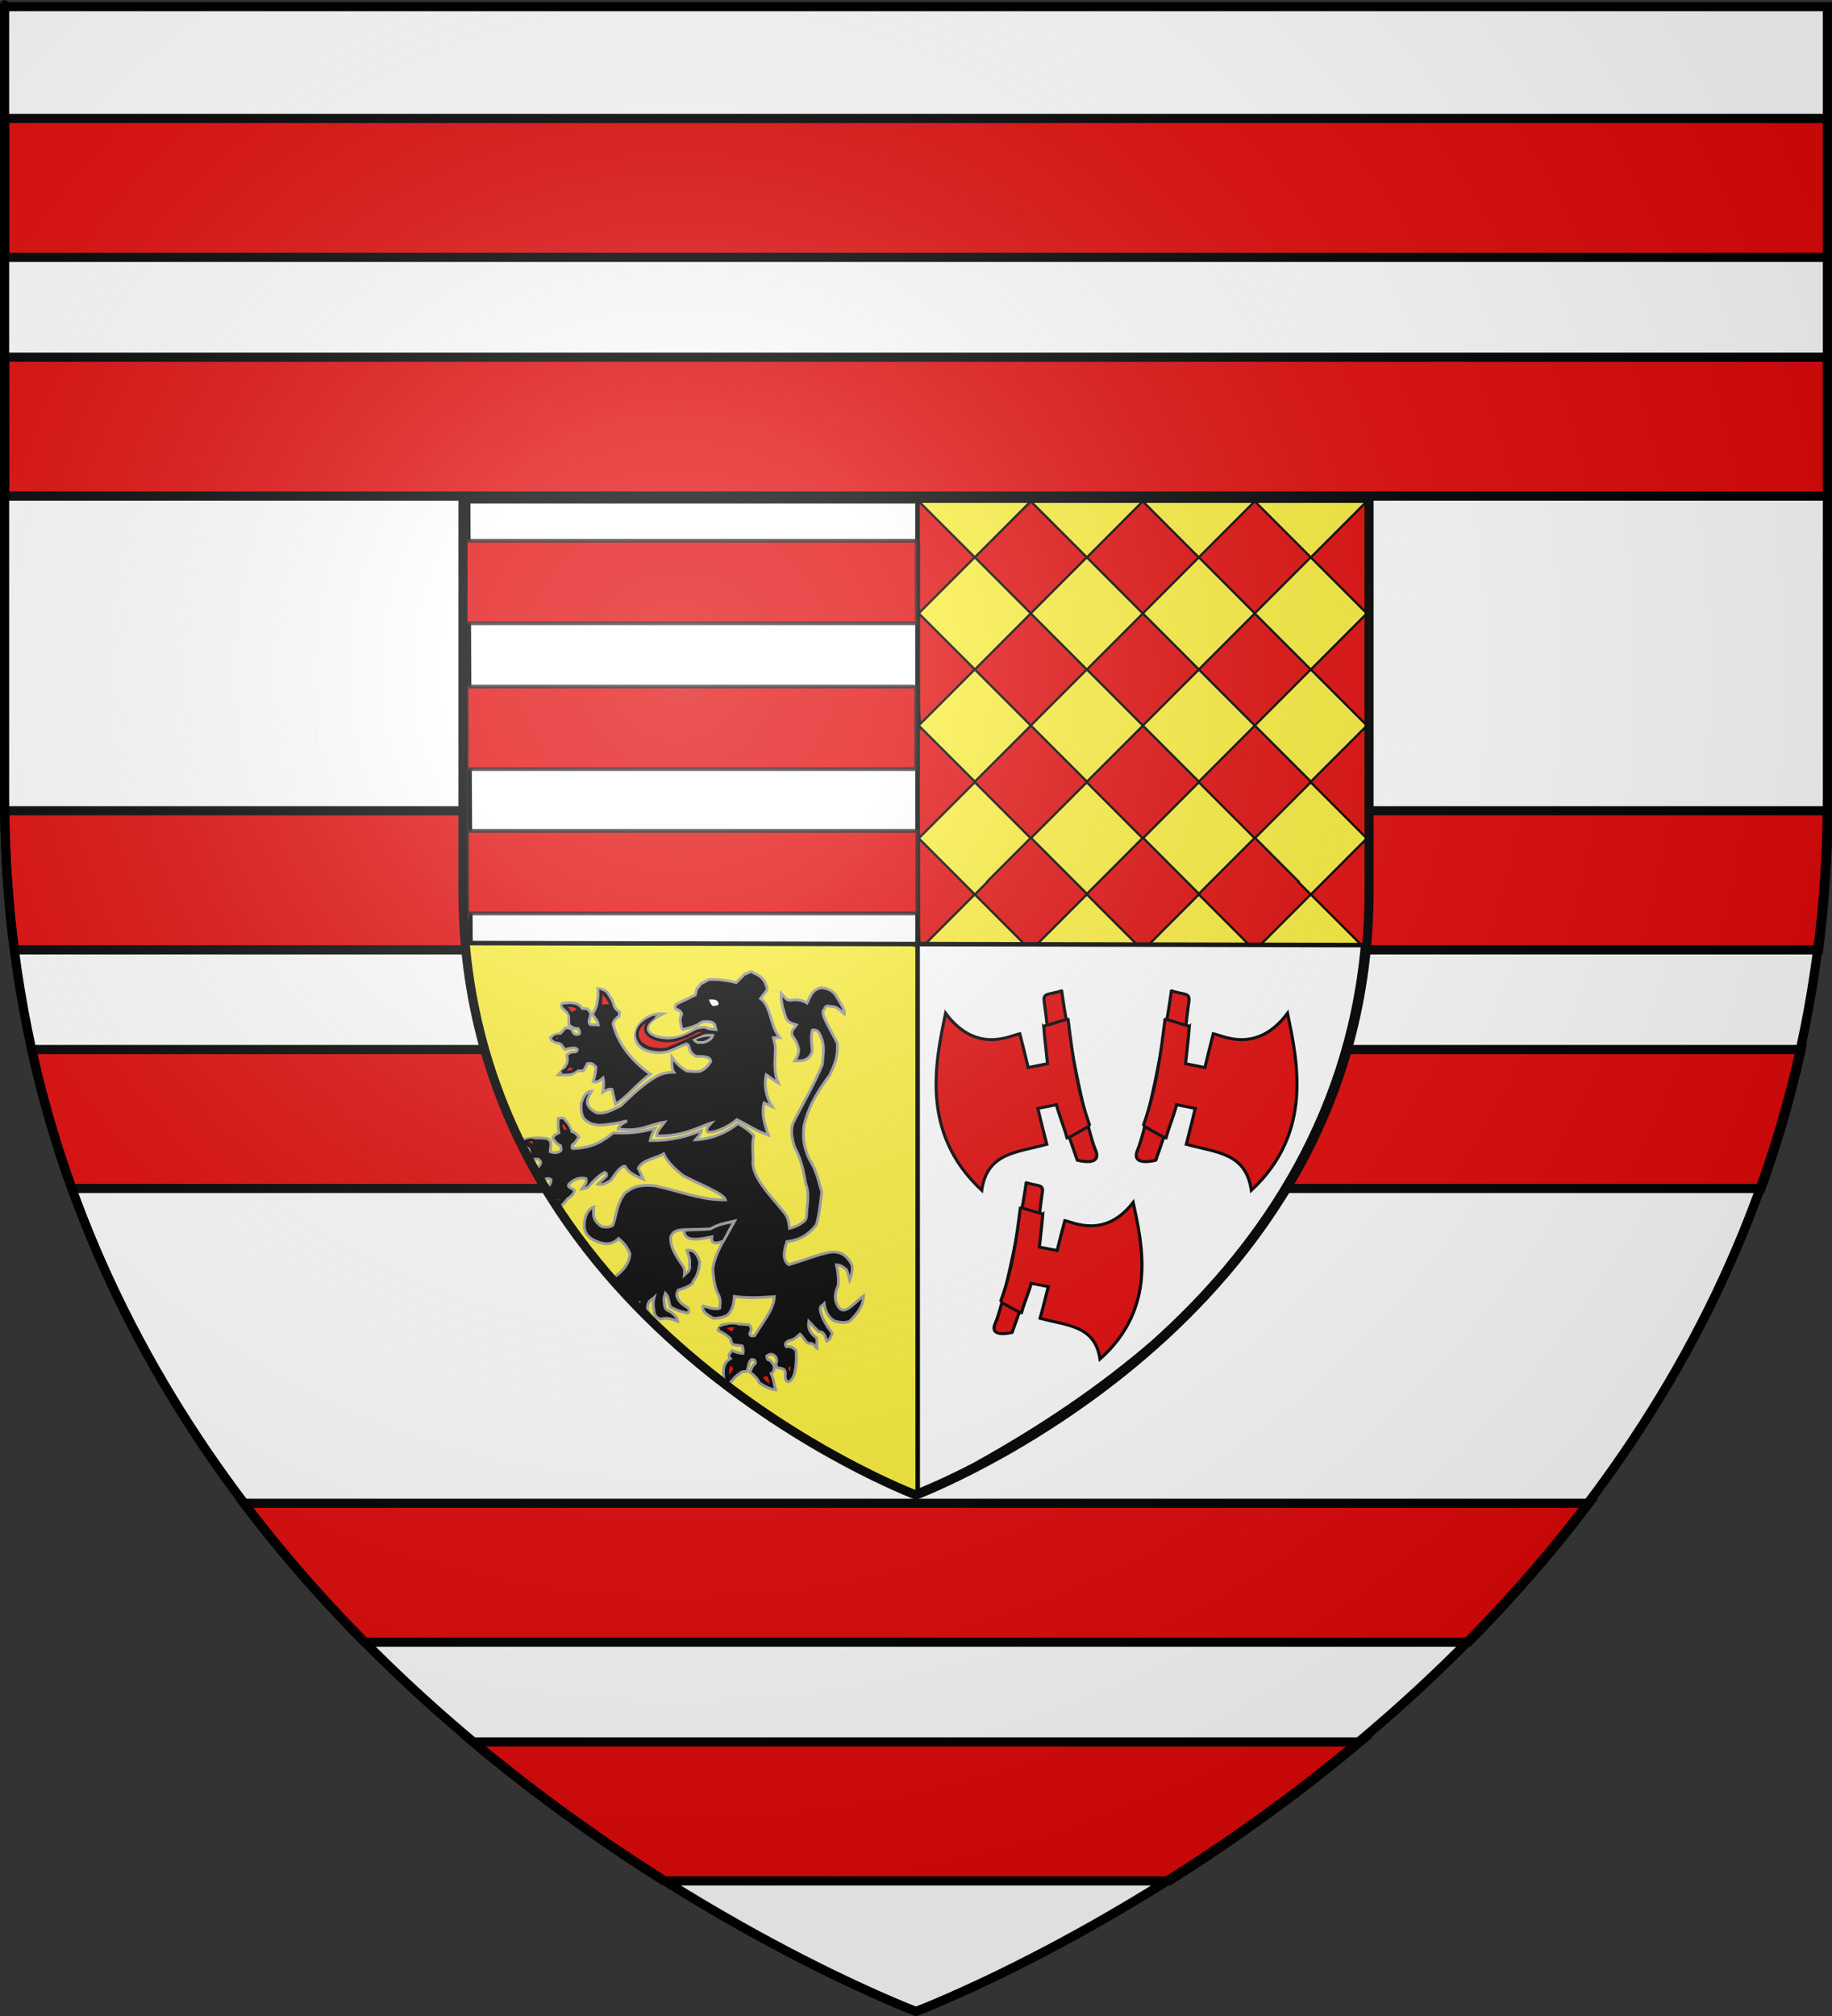 <?xml version="1.0" encoding="UTF-8" standalone="no"?>
<svg
   xmlns:dc="http://purl.org/dc/elements/1.1/"
   xmlns:cc="http://creativecommons.org/ns#"
   xmlns:rdf="http://www.w3.org/1999/02/22-rdf-syntax-ns#"
   xmlns:svg="http://www.w3.org/2000/svg"
   xmlns="http://www.w3.org/2000/svg"
   xmlns:xlink="http://www.w3.org/1999/xlink"
   xmlns:sodipodi="http://sodipodi.sourceforge.net/DTD/sodipodi-0.dtd"
   xmlns:inkscape="http://www.inkscape.org/namespaces/inkscape"
   height="660"
   width="600"
   version="1.0"
   id="svg2"
   sodipodi:version="0.32"
   inkscape:version="0.45+0.46pre0+devel"
   sodipodi:docname="Blason Jean de Rubempré (-1477).svg"
   sodipodi:docbase="L:\Héraldique"
   inkscape:export-filename="/Users/olivier/Desktop/Blason Rouge/Blason_Vide_3D.png"
   inkscape:export-xdpi="144"
   inkscape:export-ydpi="144"
   inkscape:output_extension="org.inkscape.output.svg.inkscape">
  <rect width="100%" height="100%" fill="#333333" stroke="none"/>
  <sodipodi:namedview
     inkscape:window-height="544"
     inkscape:window-width="800"
     inkscape:pageshadow="2"
     inkscape:pageopacity="0.0"
     guidetolerance="10.0"
     gridtolerance="10.0"
     objecttolerance="10.0"
     borderopacity="1.0"
     bordercolor="#666666"
     pagecolor="#ffffff"
     id="base"
     showgrid="false"
     height="660px"
     inkscape:zoom="0.51818182"
     inkscape:cx="300"
     inkscape:cy="330"
     inkscape:window-x="-4"
     inkscape:window-y="-4"
     inkscape:current-layer="layer5" />
  <desc
     id="desc4">Flag of Canton of Valais (Wallis)</desc>
  <defs
     id="defs6">
    <inkscape:perspective
       sodipodi:type="inkscape:persp3d"
       inkscape:vp_x="-50 : 600 : 1"
       inkscape:vp_y="0 : 1000 : 0"
       inkscape:vp_z="700 : 600 : 1"
       inkscape:persp3d-origin="300 : 400 : 1"
       id="perspective2702" />
    <inkscape:perspective
       sodipodi:type="inkscape:persp3d"
       inkscape:vp_x="-50 : 600 : 1"
       inkscape:vp_y="0 : 1000 : 0"
       inkscape:vp_z="700 : 600 : 1"
       inkscape:persp3d-origin="300 : 400 : 1"
       id="perspective2876" />
    <inkscape:perspective
       sodipodi:type="inkscape:persp3d"
       inkscape:vp_x="-50 : 600 : 1"
       inkscape:vp_y="0 : 1000 : 0"
       inkscape:vp_z="700 : 600 : 1"
       inkscape:persp3d-origin="300 : 400 : 1"
       id="perspective17632" />
    <inkscape:perspective
       sodipodi:type="inkscape:persp3d"
       inkscape:vp_x="-50 : 600 : 1"
       inkscape:vp_y="0 : 1000 : 0"
       inkscape:vp_z="700 : 600 : 1"
       inkscape:persp3d-origin="300 : 400 : 1"
       id="perspective4575" />
    <inkscape:perspective
       sodipodi:type="inkscape:persp3d"
       inkscape:vp_x="-50 : 600 : 1"
       inkscape:vp_y="0 : 1000 : 0"
       inkscape:vp_z="700 : 600 : 1"
       inkscape:persp3d-origin="300 : 400 : 1"
       id="perspective10025" />
    <inkscape:perspective
       sodipodi:type="inkscape:persp3d"
       inkscape:vp_x="-50 : 600 : 1"
       inkscape:vp_y="0 : 1000 : 0"
       inkscape:vp_z="700 : 600 : 1"
       inkscape:persp3d-origin="300 : 400 : 1"
       id="perspective14654" />
    <inkscape:perspective
       sodipodi:type="inkscape:persp3d"
       inkscape:vp_x="-50 : 600 : 1"
       inkscape:vp_y="0 : 1000 : 0"
       inkscape:vp_z="700 : 600 : 1"
       inkscape:persp3d-origin="300 : 400 : 1"
       id="perspective10951" />
    <linearGradient
       id="linearGradient2893">
      <stop
         style="stop-color:white;stop-opacity:0.314;"
         offset="0"
         id="stop2895" />
      <stop
         id="stop2897"
         offset="0.19"
         style="stop-color:white;stop-opacity:0.251;" />
      <stop
         style="stop-color:#6b6b6b;stop-opacity:0.125;"
         offset="0.6"
         id="stop2901" />
      <stop
         style="stop-color:black;stop-opacity:0.125;"
         offset="1"
         id="stop2899" />
    </linearGradient>
    <linearGradient
       id="linearGradient2885">
      <stop
         id="stop2887"
         offset="0"
         style="stop-color:white;stop-opacity:1;" />
      <stop
         style="stop-color:white;stop-opacity:1;"
         offset="0.229"
         id="stop2891" />
      <stop
         id="stop2889"
         offset="1"
         style="stop-color:black;stop-opacity:1;" />
    </linearGradient>
    <linearGradient
       id="linearGradient2955">
      <stop
         id="stop2867"
         offset="0"
         style="stop-color:#fd0000;stop-opacity:1;" />
      <stop
         style="stop-color:#e77275;stop-opacity:0.659;"
         offset="0.5"
         id="stop2873" />
      <stop
         style="stop-color:black;stop-opacity:0.323;"
         offset="1"
         id="stop2959" />
    </linearGradient>
    <radialGradient
       inkscape:collect="always"
       xlink:href="#linearGradient2955"
       id="radialGradient2961"
       cx="225.524"
       cy="218.901"
       fx="225.524"
       fy="218.901"
       r="300"
       gradientTransform="matrix(-4.167939e-4,2.183,-1.884,-3.599562e-4,615.597,-289.121)"
       gradientUnits="userSpaceOnUse" />
    <polygon
       id="star"
       transform="scale(53,53)"
       points="0,-1 0.588,0.809 -0.951,-0.309 0.951,-0.309 -0.588,0.809 0,-1 " />
    <clipPath
       id="clip">
      <path
         d="M 0,-200 L 0,600 L 300,600 L 300,-200 L 0,-200 z "
         id="path10" />
    </clipPath>
    <radialGradient
       inkscape:collect="always"
       xlink:href="#linearGradient2955"
       id="radialGradient1911"
       gradientUnits="userSpaceOnUse"
       gradientTransform="matrix(-4.167939e-4,2.183,-1.884,-3.599562e-4,615.597,-289.121)"
       cx="225.524"
       cy="218.901"
       fx="225.524"
       fy="218.901"
       r="300" />
    <radialGradient
       inkscape:collect="always"
       xlink:href="#linearGradient2955"
       id="radialGradient2865"
       gradientUnits="userSpaceOnUse"
       gradientTransform="matrix(0,1.749,-1.593,-1.049767e-7,551.788,-191.29)"
       cx="225.524"
       cy="218.901"
       fx="225.524"
       fy="218.901"
       r="300" />
    <radialGradient
       inkscape:collect="always"
       xlink:href="#linearGradient2955"
       id="radialGradient2871"
       gradientUnits="userSpaceOnUse"
       gradientTransform="matrix(0,1.386,-1.323,-5.741131e-8,-158.082,-109.541)"
       cx="225.524"
       cy="218.901"
       fx="225.524"
       fy="218.901"
       r="300" />
    <radialGradient
       inkscape:collect="always"
       xlink:href="#linearGradient2893"
       id="radialGradient3163"
       gradientUnits="userSpaceOnUse"
       gradientTransform="matrix(1.353,0,0,1.349,-77.629,-85.747)"
       cx="221.445"
       cy="226.331"
       fx="221.445"
       fy="226.331"
       r="300" />
    <radialGradient
       gradientTransform="matrix(0,1.386,-1.323,-5.741131e-8,-158.082,-109.541)"
       gradientUnits="userSpaceOnUse"
       xlink:href="#linearGradient2955"
       id="radialGradient6397"
       fy="218.901"
       fx="225.524"
       r="300"
       cy="218.901"
       cx="225.524" />
    <radialGradient
       gradientTransform="matrix(0,1.749,-1.593,-1.049767e-7,551.788,-191.29)"
       gradientUnits="userSpaceOnUse"
       xlink:href="#linearGradient2955"
       id="radialGradient6395"
       fy="218.901"
       fx="225.524"
       r="300"
       cy="218.901"
       cx="225.524" />
    <radialGradient
       gradientTransform="matrix(-4.167939e-4,2.183,-1.884,-3.599562e-4,615.597,-289.121)"
       gradientUnits="userSpaceOnUse"
       xlink:href="#linearGradient2955"
       id="radialGradient6393"
       fy="218.901"
       fx="225.524"
       r="300"
       cy="218.901"
       cx="225.524" />
    <clipPath
       id="clipPath6389">
      <path
         id="path6391"
         d="M 0,-200 L 0,600 L 300,600 L 300,-200 L 0,-200 z " />
    </clipPath>
    <polygon
       id="polygon6387"
       transform="scale(53,53)"
       points="0,-1 0.588,0.809 -0.951,-0.309 0.951,-0.309 -0.588,0.809 0,-1 " />
    <radialGradient
       gradientTransform="matrix(-4.167939e-4,2.183,-1.884,-3.599562e-4,615.597,-289.121)"
       gradientUnits="userSpaceOnUse"
       xlink:href="#linearGradient2955"
       id="radialGradient6385"
       fy="218.901"
       fx="225.524"
       r="300"
       cy="218.901"
       cx="225.524" />
    <linearGradient
       id="linearGradient6377">
      <stop
         id="stop6379"
         offset="0"
         style="stop-color:#fd0000;stop-opacity:1" />
      <stop
         id="stop6381"
         offset="0.5"
         style="stop-color:#e77275;stop-opacity:0.659" />
      <stop
         id="stop6383"
         offset="1"
         style="stop-color:black;stop-opacity:0.323" />
    </linearGradient>
    <linearGradient
       id="linearGradient6369">
      <stop
         id="stop6371"
         offset="0"
         style="stop-color:white;stop-opacity:1" />
      <stop
         id="stop6373"
         offset="0.229"
         style="stop-color:white;stop-opacity:1" />
      <stop
         id="stop6375"
         offset="1"
         style="stop-color:black;stop-opacity:1" />
    </linearGradient>
    <linearGradient
       id="linearGradient6359">
      <stop
         id="stop6361"
         offset="0"
         style="stop-color:white;stop-opacity:0.314" />
      <stop
         id="stop6363"
         offset="0.19"
         style="stop-color:white;stop-opacity:0.251" />
      <stop
         id="stop6365"
         offset="0.6"
         style="stop-color:#6b6b6b;stop-opacity:0.125" />
      <stop
         id="stop6367"
         offset="1"
         style="stop-color:black;stop-opacity:0.125" />
    </linearGradient>
    <linearGradient
       id="linearGradient6465">
      <stop
         style="stop-color:white;stop-opacity:0.314"
         offset="0"
         id="stop6467" />
      <stop
         style="stop-color:white;stop-opacity:0.251"
         offset="0.19"
         id="stop6469" />
      <stop
         style="stop-color:#6b6b6b;stop-opacity:0.125"
         offset="0.6"
         id="stop6471" />
      <stop
         style="stop-color:black;stop-opacity:0.125"
         offset="1"
         id="stop6473" />
    </linearGradient>
    <linearGradient
       id="linearGradient6457">
      <stop
         style="stop-color:white;stop-opacity:1"
         offset="0"
         id="stop6459" />
      <stop
         style="stop-color:white;stop-opacity:1"
         offset="0.229"
         id="stop6461" />
      <stop
         style="stop-color:black;stop-opacity:1"
         offset="1"
         id="stop6463" />
    </linearGradient>
    <linearGradient
       id="linearGradient6449">
      <stop
         style="stop-color:#fd0000;stop-opacity:1"
         offset="0"
         id="stop6451" />
      <stop
         style="stop-color:#e77275;stop-opacity:0.659"
         offset="0.5"
         id="stop6453" />
      <stop
         style="stop-color:black;stop-opacity:0.323"
         offset="1"
         id="stop6455" />
    </linearGradient>
    <radialGradient
       cx="225.524"
       cy="218.901"
       r="300"
       fx="225.524"
       fy="218.901"
       id="radialGradient6447"
       xlink:href="#linearGradient2955"
       gradientUnits="userSpaceOnUse"
       gradientTransform="matrix(-4.167939e-4,2.183,-1.884,-3.599562e-4,615.597,-289.121)" />
    <polygon
       points="0,-1 0.588,0.809 -0.951,-0.309 0.951,-0.309 -0.588,0.809 0,-1 "
       transform="scale(53,53)"
       id="polygon6445" />
    <clipPath
       id="clipPath6441">
      <path
         d="M 0,-200 L 0,600 L 300,600 L 300,-200 L 0,-200 z "
         id="path6443" />
    </clipPath>
    <radialGradient
       cx="225.524"
       cy="218.901"
       r="300"
       fx="225.524"
       fy="218.901"
       id="radialGradient6439"
       xlink:href="#linearGradient2955"
       gradientUnits="userSpaceOnUse"
       gradientTransform="matrix(-4.167939e-4,2.183,-1.884,-3.599562e-4,615.597,-289.121)" />
    <radialGradient
       cx="225.524"
       cy="218.901"
       r="300"
       fx="225.524"
       fy="218.901"
       id="radialGradient6437"
       xlink:href="#linearGradient2955"
       gradientUnits="userSpaceOnUse"
       gradientTransform="matrix(0,1.749,-1.593,-1.049767e-7,551.788,-191.29)" />
    <radialGradient
       cx="225.524"
       cy="218.901"
       r="300"
       fx="225.524"
       fy="218.901"
       id="radialGradient6435"
       xlink:href="#linearGradient2955"
       gradientUnits="userSpaceOnUse"
       gradientTransform="matrix(0,1.386,-1.323,-5.741131e-8,-158.082,-109.541)" />
    <inkscape:perspective
       id="perspective11825"
       inkscape:persp3d-origin="300 : 400 : 1"
       inkscape:vp_z="700 : 600 : 1"
       inkscape:vp_y="0 : 1000 : 0"
       inkscape:vp_x="-50 : 600 : 1"
       sodipodi:type="inkscape:persp3d" />
  </defs>
  <g
     inkscape:groupmode="layer"
     id="layer3"
     inkscape:label="Fond écu"
     style="display:inline"
     sodipodi:insensitive="true">
    <path
       id="path2855"
       style="fill:#ffffff;fill-opacity:1;fill-rule:evenodd;stroke:none;stroke-width:1px;stroke-linecap:butt;stroke-linejoin:miter;stroke-opacity:1"
       d="M 300,658.5 C 300,658.5 598.5,546.18 598.5,260.728 C 598.5,-24.723 598.5,2.176 598.5,2.176 L 1.5,2.176 L 1.5,260.728 C 1.5,546.18 300,658.5 300,658.5 z"
       sodipodi:nodetypes="cccccc" />
  </g>
  <g
     inkscape:groupmode="layer"
     id="layer4"
     inkscape:label="Meubles"
     style="display:inline"
     sodipodi:insensitive="true">
    <g
       id="g6475"
       inkscape:label="Calque 1"
       transform="translate(-62.857,-493.791)"
       style="opacity:1">
      <g
         transform="translate(62.857,493.791)"
         style="opacity:1;display:inline"
         id="g6477">
        <g
           id="g5810" />
        <g
           id="g6515">
          <rect
             id="rect4923"
             style="opacity:1;fill:none;fill-opacity:1;fill-rule:nonzero;stroke:none;stroke-width:7.56;stroke-linecap:round;stroke-linejoin:round;stroke-miterlimit:4;stroke-dasharray:none;stroke-opacity:1;display:inline"
             y="3.375078e-14"
             x="0"
             height="660"
             width="600" />
        </g>
      </g>
      <rect
         y="686.648"
         x="314.286"
         height="45.714"
         width="0"
         id="rect4632"
         style="fill:#ff0000;fill-opacity:1;stroke-width:5.394;stroke-miterlimit:4;stroke-dasharray:none" />
    </g>
    <g
       style="fill:#ffffff;stroke:#000000;stroke-width:2.109;stroke-miterlimit:4;stroke-dasharray:none;stroke-opacity:1;display:inline"
       id="g5508"
       transform="matrix(1.423,0,0,1.423,-126.907,-138.497)">
      <path
         style="fill:#e20909;fill-opacity:1;stroke:#000000;stroke-width:3;stroke-miterlimit:4;stroke-dasharray:none;stroke-opacity:1"
         d="M 1.5,38.719 C 1.5,38.573 1.5,81.186 1.5,84.188 L 598.5,84.188 L 598.5,38.719 L 1.5,38.719 z M 1.5,116.875 C 1.5,124.414 1.5,145.296 1.5,162.312 L 598.5,162.312 L 598.5,116.875 L 1.5,116.875 z M 1.531,265.312 C 1.708,280.995 2.774,296.177 4.656,310.812 L 595.344,310.812 C 597.226,296.177 598.292,280.995 598.469,265.312 L 1.531,265.312 z M 10.344,343.438 C 13.826,359.257 18.246,374.403 23.469,388.906 L 576.531,388.906 C 581.754,374.403 586.174,359.257 589.656,343.438 L 10.344,343.438 z M 79.812,491.938 C 92.269,508.414 105.596,523.523 119.281,537.375 L 480.719,537.375 C 494.404,523.523 507.731,508.414 520.188,491.938 L 79.812,491.938 z M 154.781,570.031 C 176.354,588.1 197.8,603.224 217.344,615.531 L 382.656,615.531 C 402.2,603.224 423.646,588.1 445.219,570.031 L 154.781,570.031 z"
         transform="matrix(0.703,0,0,0.703,89.203,97.35)"
         id="rect4577"
         sodipodi:nodetypes="cccccccccccccccccccccccccccccc" />
    </g>
  </g>
  <g
     inkscape:groupmode="layer"
     id="layer5"
     inkscape:label="écusson"
     sodipodi:insensitive="true">
    <path
       id="path4717"
       style="fill:#ffffff;fill-opacity:1;fill-rule:evenodd;stroke:none;stroke-width:1px;stroke-linecap:butt;stroke-linejoin:miter;stroke-opacity:1;display:inline"
       d="M 300,489.439 C 300,489.439 448.385,433.604 448.385,291.705 C 448.385,149.807 448.385,163.179 448.385,163.179 L 151.615,163.179 L 151.615,291.705 C 151.615,433.604 300,489.439 300,489.439 z"
       sodipodi:nodetypes="cccccc" />
    <path
       id="path21090"
       style="fill:#fcef3c;fill-opacity:1;fill-rule:evenodd;stroke:none;stroke-width:1px;stroke-linecap:butt;stroke-linejoin:miter;stroke-opacity:1;display:inline"
       d="M 300,488.526 C 300,488.526 447.475,433.003 447.475,291.898 C 447.475,150.792 447.475,164.089 447.475,164.089 L 152.525,164.089 L 152.525,291.898 C 152.525,433.003 300,488.526 300,488.526 z"
       sodipodi:nodetypes="cccccc" />
    <g
       id="g4720"
       inkscape:label="Calque 1"
       transform="matrix(0.497,0,0,0.497,119.623,-83.368)"
       style="opacity:1;display:inline">
      <g
         transform="translate(62.857,493.791)"
         style="opacity:1;display:inline"
         id="g4722">
        <g
           id="g4724" />
        <g
           id="g4726">
          <rect
             id="rect4728"
             style="opacity:1;fill:none;fill-opacity:1;fill-rule:nonzero;stroke:none;stroke-width:7.56;stroke-linecap:round;stroke-linejoin:round;stroke-miterlimit:4;stroke-dasharray:none;stroke-opacity:1;display:inline"
             y="3.375078e-14"
             x="0"
             height="660"
             width="600" />
        </g>
      </g>
      <rect
         y="686.648"
         x="314.286"
         height="45.714"
         width="0"
         id="rect4730"
         style="fill:#ff0000;fill-opacity:1;stroke-width:5.394;stroke-miterlimit:4;stroke-dasharray:none" />
    </g>
    <path
       style="fill:#e20909;fill-opacity:1;fill-rule:evenodd;stroke:#000000;stroke-width:0.739;stroke-linecap:butt;stroke-linejoin:miter;stroke-miterlimit:4;stroke-dasharray:none;stroke-opacity:1;display:inline"
       d="M 300.895,164.11 C 300.895,164.086 300.895,189.078 300.895,200.798 L 319.237,182.446 L 300.895,164.11 z M 337.594,164.11 L 319.268,182.446 L 337.594,200.798 L 355.936,182.446 L 337.594,164.11 z M 410.946,164.11 L 392.619,182.446 L 410.946,200.798 L 429.287,182.446 L 410.946,164.11 z M 374.278,164.125 L 355.951,182.477 L 374.278,200.829 L 392.619,182.477 L 374.278,164.125 z M 447.475,164.295 L 429.303,182.477 L 447.475,200.659 L 447.475,164.295 z M 300.926,200.813 L 300.895,200.844 C 300.895,209.42 300.895,198.045 300.895,227.584 C 300.895,230.834 301.044,234 301.343,237.069 L 319.253,219.15 L 300.926,200.813 z M 337.594,200.829 L 319.268,219.181 L 337.594,237.533 L 355.936,219.181 L 337.594,200.829 z M 374.309,200.829 L 355.967,219.181 L 374.309,237.533 L 392.635,219.196 L 410.946,237.533 L 429.287,219.181 L 410.946,200.829 L 392.635,219.165 L 374.309,200.829 z M 447.475,200.999 L 429.318,219.181 L 447.382,237.239 C 447.418,236.877 447.443,236.507 447.475,236.142 L 447.475,200.999 z M 337.625,237.533 L 319.283,255.869 L 319.392,255.977 L 319.268,256.101 L 337.517,274.375 L 323.344,288.556 C 323.375,288.593 323.406,288.628 323.437,288.664 L 319.268,292.835 L 337.594,311.187 L 355.936,292.835 L 355.828,292.743 L 355.967,292.603 L 337.702,274.329 L 355.936,256.101 L 355.828,256.008 L 355.967,255.869 L 337.625,237.533 z M 410.976,237.533 L 392.65,255.869 L 392.743,255.977 L 392.619,256.101 L 410.868,274.36 L 392.65,292.588 L 374.417,274.344 L 392.619,256.132 L 392.527,256.039 L 392.65,255.9 L 374.309,237.563 L 355.967,255.9 L 356.075,256.008 L 355.951,256.132 L 374.185,274.391 L 355.998,292.603 L 356.09,292.712 L 355.967,292.835 L 374.309,311.187 L 392.635,292.851 L 410.946,311.187 L 429.287,292.835 L 425.211,288.757 C 425.251,288.709 425.295,288.666 425.335,288.618 L 411.069,274.329 L 429.287,256.101 L 429.179,256.008 L 429.318,255.869 L 410.976,237.533 z M 300.895,237.764 C 300.895,237.741 300.895,262.732 300.895,274.452 L 319.237,256.101 L 319.129,255.992 L 319.253,255.869 L 301.451,238.073 C 301.461,238.167 301.472,238.258 301.482,238.351 L 300.895,237.764 z M 447.305,237.919 L 429.318,255.9 L 429.426,256.008 L 429.303,256.132 L 447.475,274.313 L 447.475,237.95 L 447.274,238.15 C 447.282,238.073 447.296,237.997 447.305,237.919 z M 300.926,274.468 L 300.895,274.499 C 300.895,283.074 300.895,271.699 300.895,301.239 C 300.895,304.488 301.044,307.655 301.343,310.724 L 319.253,292.804 L 300.926,274.468 z M 447.475,274.653 L 429.318,292.835 L 446.625,310.137 C 446.634,310.044 446.648,309.951 446.656,309.859 C 446.716,309.211 446.773,308.564 446.826,307.912 C 446.888,307.158 446.943,306.401 446.996,305.641 C 447.048,304.902 447.091,304.162 447.135,303.417 C 447.179,302.662 447.223,301.906 447.258,301.146 C 447.3,300.253 447.336,299.343 447.366,298.443 C 447.387,297.812 447.398,297.177 447.413,296.543 C 447.423,296.091 447.436,295.637 447.444,295.183 C 447.449,294.865 447.455,294.544 447.459,294.225 C 447.468,293.45 447.475,292.674 447.475,291.893 L 447.475,274.653 z M 392.65,292.619 L 392.743,292.712 L 392.635,292.82 L 392.542,292.727 L 392.65,292.619 z M 299.429,309.689 L 299.629,309.905 L 299.429,309.689 z M 337.625,311.187 L 337.625,311.187 z M 410.976,311.187 L 410.976,311.187 z M 374.324,311.202 L 374.309,311.218 L 374.324,311.202 z"
       id="path12764"
       sodipodi:nodetypes="cccccccccccccccccccccccccsccccccccccccccccccccccccccccccccccccccccccccccccccccccccccccccccccccccccccccccccccccccsccccccsssssssssccccccccccccccccc" />
    <path
       style="fill:#ffffff;fill-opacity:1;fill-rule:nonzero;stroke:#000000;stroke-width:1.483;stroke-linecap:round;stroke-linejoin:round;stroke-miterlimit:4;stroke-dasharray:none;stroke-dashoffset:0;stroke-opacity:1;display:inline"
       d="M 153.313,164.094 L 154.085,308.746 L 300.525,309.071 L 300.509,164.094 L 153.313,164.094 z M 300.525,309.071 L 300.556,488.202 C 302.29,487.523 308.962,484.825 319.129,479.567 C 341.492,467.191 361.089,453.808 377.798,439.325 C 410.044,410.502 441.174,368.054 446.425,309.411 L 300.525,309.071 z"
       id="path21093" />
    <g
       style="display:inline"
       id="g20258"
       transform="matrix(0.302,0,0,0.302,163.395,304.67)">
      <path
         sodipodi:nodetypes="cccccccccccccccccccccccccccccccccccccccccccccccccccccc"
         id="path20260"
         d="M 292.344,221.7 C 288.283,210.723 284.569,199.482 287.596,186.734 L 296.338,190.769 C 289.779,180.918 287.404,167.759 289.81,156.115 C 292.492,157.568 297.881,162.515 303.062,165.217 C 296.918,151.769 300.164,138.32 299.7,124.872 L 297.682,116.131 L 304.603,115.934 C 293.709,103.128 295.937,82.938 283.759,73.572 L 290.286,65.027 C 291.711,62.338 289.874,59.648 288.941,56.958 C 285.649,49.198 279.132,47.41 273.475,44.379 L 266.079,47.544 L 257.338,56.286 C 241.553,52.627 234.931,52.895 227.751,52.924 L 219.01,57.631 L 214.303,63.682 L 212.958,69.734 L 192.113,79.82 C 191.332,81.948 189.925,84.285 192.786,85.2 C 195.114,86.247 197.354,87.411 198.362,90.219 C 197.082,93.029 196.315,95.838 196.82,98.648 C 197.155,101.677 197.457,104.715 199.539,107.308 C 223.379,101.299 215.457,98.777 224.557,98.48 C 229.758,98.695 231.651,99.139 233.971,101.842 L 235.345,107.192 C 231.469,106.598 227.593,107.006 223.717,104.7 C 216.51,104.08 211.014,107.434 205.562,110.751 C 182.78,125.01 136.41,110.428 178.022,90.173 C 148.66,88.186 132.38,128.002 169.177,131.978 C 185.781,133.209 188.954,127.801 203.22,122.826 C 207.397,123.878 206.308,130.921 208.251,131.19 C 209.257,133.795 211.757,135.075 214.025,136.418 C 221.656,136.118 227.739,136.829 229.096,139.665 C 230.406,141.777 229.623,142.842 228.424,143.7 C 226.083,147.555 222.736,150.405 218.494,152.359 C 213.59,153.211 208.686,152.551 203.782,152.203 C 195.094,147.127 191.294,142.051 187.563,136.975 C 187.32,142.86 187.404,150.082 189.621,153.507 C 181.88,153.366 174.733,155.304 168.26,159.6 C 155.564,167.257 143.051,179.258 132.146,189.899 C 123.762,193.852 115.636,198.972 106.044,197.493 C 88.919,188.918 97.915,179.704 100.665,173.958 C 94.374,174.304 91.794,179.908 89.275,187.169 C 88.869,193.314 88.992,198.619 92.358,204.135 C 99.36,210.402 103.995,210.054 108.496,210.9 C 119.37,210.407 129.383,208.623 138.993,206.234 C 132.136,210.161 129.912,212.257 129.3,214.935 C 153.466,218.689 162.93,210.021 179.731,207.538 C 176.231,212.58 170.711,217.91 171.269,222.372 C 199.547,223.913 221.408,210.771 230.4,208.489 C 226.705,212.495 223.283,216.432 227.038,218.575 C 239.287,218.833 254.744,207.996 258.051,204.889 C 268.291,209.653 279.006,217.336 292.344,221.7 z"
         style="fill:#000000;fill-opacity:1;fill-rule:evenodd;stroke:#999999;stroke-width:3;stroke-linecap:butt;stroke-linejoin:miter;stroke-miterlimit:4;stroke-dasharray:none;stroke-opacity:1" />
      <path
         sodipodi:nodetypes="ccccc"
         id="path20262"
         d="M 231.983,113.47 C 226.077,113.268 219.837,113.23 211.306,117.841 C 212.821,119.231 214.43,121.428 216.349,121.203 L 221.897,121.203 C 228.188,119.357 231.062,116.658 231.983,113.47 z"
         style="fill:#000000;fill-opacity:1;fill-rule:evenodd;stroke:#999999;stroke-width:3;stroke-linecap:butt;stroke-linejoin:miter;stroke-miterlimit:4;stroke-dasharray:none;stroke-opacity:1" />
      <path
         sodipodi:nodetypes="cccccc"
         id="path20264"
         d="M 225.931,109.099 L 215.845,108.427 C 205.99,113.562 196.479,118.607 184.914,119.522 C 166.558,120.322 146.592,108.852 168.44,93.466 C 136.987,105.707 148.572,132.342 181.888,128.431 C 203.425,119.415 211.251,115.543 225.931,109.099 z"
         style="fill:#e20909;fill-opacity:1;fill-rule:evenodd;stroke:#000000;stroke-width:3;stroke-linecap:butt;stroke-linejoin:miter;stroke-miterlimit:4;stroke-dasharray:none;stroke-opacity:1" />
      <path
         sodipodi:nodetypes="ccccccccccccccccccccccccccccccccccccccccccccc"
         id="path20266"
         d="M 164.405,155.664 C 143.559,140.825 129.335,122.87 123.724,100.862 C 124.845,97.494 127.086,94.817 130.448,92.793 L 130.784,88.086 C 128.031,86.357 125.705,84.2 124.733,80.69 C 123.587,75.323 120.153,71.1 117.336,66.569 C 113.626,63.11 110.081,63.254 107.25,62.871 C 108.062,68.362 107.185,73.853 106.241,79.345 C 105.227,83.933 103.557,87.645 101.198,90.44 L 106.914,98.509 L 107.754,102.207 L 99.349,101.871 C 97.589,100.728 97.887,99.07 97.836,97.5 L 99.517,91.112 C 99.504,88.373 97.56,86.599 95.819,84.724 L 90.44,84.388 C 85.149,76.522 76.778,78.414 68.922,78.672 C 68.298,79.841 67.185,80.521 68.25,83.379 L 75.647,90.776 L 75.983,102.207 C 78.299,104.423 81.09,106.244 86.069,106.241 C 89.13,111.704 87.346,112.967 83.716,112.629 C 80.291,112.007 80.071,108.82 78.672,106.578 C 75.078,105.159 73.324,105.213 71.948,105.569 L 66.569,111.621 C 61.871,112.192 58.715,113.178 55.81,115.991 C 56.335,119.44 59.166,120.006 61.358,121.371 C 63.821,121.322 65.893,122.447 67.914,123.724 C 68.747,125.661 70.241,127.436 71.948,128.935 C 75.902,127.696 79.644,126.881 82.707,127.422 C 85.594,128.34 85.981,129.643 83.043,131.457 C 77,131.237 75.293,133.185 73.629,135.155 C 74.526,138.741 74.526,141.655 73.629,143.897 C 70.491,149.996 67.353,152.76 64.216,156.336 C 69.113,156.605 73.885,156.624 78.336,156 C 80.591,154.906 82.901,153.923 84.724,151.966 C 87.577,151.966 89.458,151.966 91.448,151.966 C 92.905,149.977 94.362,147.562 95.819,144.233 C 98.477,143.904 100.856,142.673 105.233,147.931 C 104.959,153.443 103.823,158.668 102.207,163.733 C 106.363,164.952 109.689,162.437 112.966,159.698 C 114.299,165.835 113.286,169.823 112.629,175.164 C 117.56,172.138 120.922,171.129 122.716,172.138 L 126.414,187.94 C 139.73,180.31 151.097,164.173 164.405,155.664 z"
         style="fill:#000000;fill-opacity:1;fill-rule:evenodd;stroke:#999999;stroke-width:3;stroke-linecap:butt;stroke-linejoin:miter;stroke-miterlimit:4;stroke-dasharray:none;stroke-opacity:1" />
      <path
         sodipodi:nodetypes="ccccc"
         id="path20268"
         d="M 109.603,82.371 C 113.302,81.131 117,81.033 120.698,82.034 L 120.698,78.841 C 118.172,73.3 114.763,69.083 110.444,66.233 C 110.774,71.765 111.031,77.278 109.603,82.371 z"
         style="fill:#e20909;fill-opacity:1;fill-rule:evenodd;stroke:#000000;stroke-width:3;stroke-linecap:butt;stroke-linejoin:miter;stroke-miterlimit:4;stroke-dasharray:none;stroke-opacity:1" />
      <path
         sodipodi:nodetypes="ccccc"
         id="path20270"
         d="M 85.901,85.397 C 83.452,88.447 80.549,89.232 77.664,90.103 C 76.497,86.905 74.404,84.169 71.444,81.866 C 73.99,81.287 76.591,80.789 80.017,81.53 C 82.174,82.233 84.588,82.164 85.901,85.397 z"
         style="fill:#e20909;fill-opacity:1;fill-rule:evenodd;stroke:#000000;stroke-width:3;stroke-linecap:butt;stroke-linejoin:miter;stroke-miterlimit:4;stroke-dasharray:none;stroke-opacity:1" />
      <path
         sodipodi:nodetypes="cccc"
         id="path20272"
         d="M 66.401,114.31 C 65.355,116.066 64.881,117.707 66.065,119.017 C 63.879,119.08 61.694,119.37 59.509,116.832 C 60.696,114.604 63.445,114.328 66.401,114.31 z"
         style="fill:#e20909;fill-opacity:1;fill-rule:evenodd;stroke:#000000;stroke-width:3;stroke-linecap:butt;stroke-linejoin:miter;stroke-miterlimit:4;stroke-dasharray:none;stroke-opacity:1" />
      <path
         sodipodi:nodetypes="ccccc"
         id="path20274"
         d="M 76.655,145.241 C 78.411,147.209 80.618,148.875 83.716,149.948 C 81.66,151.348 79.648,152.874 77.159,152.974 C 75.182,153.748 72.858,153.139 70.435,152.134 C 73.661,150.412 75.185,147.84 76.655,145.241 z"
         style="fill:#e20909;fill-opacity:1;fill-rule:evenodd;stroke:#000000;stroke-width:3;stroke-linecap:butt;stroke-linejoin:miter;stroke-miterlimit:4;stroke-dasharray:none;stroke-opacity:1" />
      <path
         style="fill:#000000;fill-opacity:1;fill-rule:evenodd;stroke:#999999;stroke-width:1.823;stroke-linecap:butt;stroke-linejoin:miter;stroke-miterlimit:4;stroke-dasharray:none;stroke-opacity:1"
         d="M 237.75,324.469 C 231.512,325.543 230.309,330.407 228.219,334.594 C 225.299,332.823 221.788,331.899 216.969,332.844 C 214.441,332.708 212.955,330.129 211.188,328.219 C 210.975,332.605 211.8,336.824 213.219,340.938 C 213.918,343.717 214.71,346.432 217.812,347.875 L 221.281,349.031 C 220.034,351.153 217.447,352.375 218.406,355.969 C 220.648,359.016 222.404,362.192 222.75,365.781 C 222.578,368.787 221.365,370.781 220.125,372.719 C 223.009,372.81 225.842,372.809 227.656,371.562 C 229.928,370.664 230.729,368.606 231.688,366.656 C 231.402,361.937 230.465,357.22 231.688,352.5 C 234.241,351.99 235.668,353.16 236.594,355.094 C 240.675,363.389 238.51,368.735 238.344,375.031 C 233.139,387.938 225.433,400.843 218.969,413.75 C 217.136,419.209 218.485,424.136 219.844,429.062 C 224.913,438.717 225.961,446.078 227.344,453.625 C 230.088,460.676 228.14,467.351 227.938,474.156 C 227.976,476.605 226.898,478.256 225.031,479.344 C 222.659,481.156 219.845,482.371 216.656,483.094 C 216.08,479.53 216.074,475.97 212.906,472.406 C 203.503,460.662 191.037,448.723 192.688,437.75 C 192.669,432.478 191.821,426.904 193.281,422.125 C 190.379,418.603 186.574,416.206 182.594,414.031 C 174.34,420.725 164.519,424.237 154.656,424.719 C 156.004,422.985 158.267,421.443 158.562,418.656 C 148.676,422.789 137.512,425.44 124.906,425.219 C 125.263,422.522 126.672,419.822 128.094,417.125 C 121.038,419.038 113.752,420.88 100.562,420.125 C 94.199,425.107 87.808,430.041 74,430.5 C 72.778,430.196 73.373,428.994 73.719,427.906 C 75.463,426.989 76.592,424.871 77.812,422.906 C 76.62,421.284 75.386,419.741 73.125,419.188 C 72.27,416.428 70.557,413.665 68.344,410.906 C 66.866,409.989 65.791,410.448 64.312,410.594 C 64.232,413.766 64.043,416.952 64.75,420.125 C 62.812,421.078 61.222,421.723 60.625,423.75 C 61.985,425.667 63.416,427.54 65.844,428.656 C 66.128,429.993 66.642,431.434 65.625,432.25 C 63.411,433.394 61.214,433.566 59,432.531 C 58.851,429.422 61.035,425.501 56.688,423.875 C 51.372,423.139 46.429,423.546 41.656,424.438 C 40.609,424.461 39.88,425.11 39.094,425.656 C 39.067,425.687 39.056,425.719 39.031,425.75 C 39.448,426.606 39.859,427.462 40.281,428.312 C 40.283,428.317 40.31,428.308 40.312,428.312 C 42.082,428.775 43.754,429.491 44.969,431.062 C 45.852,433.312 45.182,434.485 45,436.469 L 47.469,437.594 L 50.906,437.438 C 54.043,439.171 52.558,440.922 51.188,442.656 C 49.585,442.282 48.315,441.874 47.156,441.5 C 49.561,445.908 52.054,450.239 54.594,454.5 C 54.735,453.245 54.932,452.005 55.812,450.75 C 57.386,449.88 58.529,450.279 59.562,451.031 C 59.711,453.823 57.785,455.439 56.219,457.25 C 58.801,461.504 61.452,465.675 64.156,469.781 C 66.558,468.3 68.557,466.255 70.25,463.75 C 72.487,462.115 75,460.636 74.875,457.688 C 72.711,456.698 70.383,455.737 71.125,454.219 C 74.675,450.504 78.469,449.313 82.562,450.219 C 83.569,453.844 80.864,454.987 79.688,457.156 C 81.726,456.904 83.452,456.441 84.406,455.375 C 87.531,451.725 90.875,448.421 94.812,446.125 C 95.974,446.474 96.44,447.281 95.969,448.719 L 90.375,453.969 C 93.751,455 96.277,452.922 99.125,451.312 C 102.976,445.196 106.247,441.558 108.469,442.25 C 110.288,446.19 114.989,448.573 120.312,450.625 L 117.031,443.531 C 119.64,437.872 128.161,437.117 133.781,433.969 C 136.308,439.606 141.29,444.149 146.781,448.438 C 156.622,453.802 173.349,459.914 174.5,464.312 C 158.271,464.641 143.486,458.206 128,455.062 C 115.4,453.601 111.243,457.717 108.094,460 C 102.544,467.523 102.837,474.07 100.281,481.094 C 97.875,482.559 95.469,482.354 93.062,481.938 C 86.949,478.274 87.208,473.771 87.812,469.031 C 83.795,470.324 81.209,475.29 81.438,482.062 C 81.802,486.626 84.543,489.341 88.438,491.188 C 94.086,493.745 99.465,494.503 104.031,489.75 C 107.483,492.443 110.017,495.82 111.562,499.875 C 110.927,507.897 104.703,513.181 99.594,516.25 C 104.221,521.546 108.932,526.68 113.688,531.656 C 114.836,531.65 116.039,531.751 117.312,531.938 C 116.799,532.841 116.617,533.753 116.594,534.656 C 120.168,538.331 123.755,541.908 127.375,545.406 C 127.485,544.742 127.54,544.043 127.438,543.219 C 124.878,540.15 122.451,537.126 123.094,535.125 C 123.289,530.506 125.752,530.386 127.438,528.75 C 126.615,531.736 126.913,534.733 127.438,537.719 C 127.568,540.129 128.887,541.858 131.469,542.906 C 136.858,541.463 139.711,543.23 143.031,544.375 C 142.752,541.954 140.849,539.877 138.125,538 C 133.55,536.39 134.593,533.744 134.062,531.375 C 133.7,528.025 134.57,527.521 134.938,525.875 C 137.095,527.982 137.179,531.736 138.125,534.812 C 143.663,537.849 146.47,538.191 149.656,538.875 C 150.608,538.101 150.649,537.006 149.969,535.688 C 147.77,534.061 145.296,533.089 143.594,530.219 C 141.447,526.98 142.579,525.51 143.312,523.844 C 147.927,522.21 152.806,520.822 153.219,517.875 C 156.119,514.305 157.215,509.868 157.562,505.156 C 155.99,500.235 153.645,496.795 149.094,497.562 C 149.962,500.645 151.455,503.73 150.812,506.812 C 151.619,511.283 149.132,512.07 147.375,513.719 C 147.617,511.876 147.619,510.104 146.781,508.531 C 142.685,502.175 137.807,495.994 138.406,488.594 C 140.029,484.548 143.287,484.301 146.5,483.969 L 164.656,483.469 C 166.929,482.128 169.114,481.227 171.219,480.562 C 174.392,479.561 177.437,479.06 180.562,478.25 C 178.457,482.07 176.167,485.872 174.031,489.688 C 170.373,496.225 167.156,502.821 166.125,509.688 C 166.446,515.66 167.35,520.943 169.031,525.281 C 172.074,530.393 170.71,532.579 170.75,535.688 C 168.065,536.959 163.752,535.295 159.781,534.25 C 158.848,538.244 162.878,540.188 166.406,542.344 C 172.262,542.225 173.738,541.219 175.656,540.312 C 179.22,537.183 179.938,532.647 180.281,527.906 C 189.234,529.176 197.766,528.693 206.719,528.062 C 206.386,536.635 198.774,545.209 193.75,553.781 C 191.976,554.218 190.558,554.195 190.406,552.469 L 191.25,550.438 C 191.626,548.881 191.075,547.701 190.094,546.688 C 184.175,546.213 178.376,545.372 171.938,546.719 C 170.676,547.925 169.546,549.137 169.625,550.344 C 173.218,552.106 175.724,553.863 177.688,555.625 C 178.077,557.255 178.482,558.859 179.406,559.688 L 185.469,560.531 C 186.136,562.169 186.481,563.831 186.062,565.469 C 183.47,565.449 181.174,564.525 178.844,563.719 C 177.506,565.306 175.631,566.828 177.688,568.938 C 174.988,570.744 174.178,572.306 173.625,573.844 C 172.819,577.41 173.08,580.339 173.625,583.094 C 173.883,585.115 175.209,585.545 176.531,585.969 C 179.762,582.227 182.613,579.02 183.156,579.312 C 185.4,576.77 186.91,577.613 188.656,577.312 C 189.574,574.486 189.706,570.374 191.844,569.5 C 192.977,569.64 194.327,569.343 194.156,572.094 C 191.811,574.02 191.502,575.949 190.688,577.875 C 193.841,580.312 196.045,582.647 196.75,584.812 C 200.729,587.606 204.275,589.096 207.438,589.438 C 206.507,585.885 206.187,582.545 204.531,578.75 C 206.804,577.505 206.323,575.905 206.562,574.406 C 206.135,573.046 205.666,571.674 203.375,569.781 C 202.057,570.211 201.924,568.596 201.656,567.188 C 204.472,565.145 205.948,566.325 207.438,567.469 C 208.189,568.779 208.343,569.899 208.281,570.938 C 207.342,572.286 207.929,573.652 208.594,575 C 210.59,575.366 212.83,574.935 214.062,577.594 C 213.501,581.416 213.938,583.963 216.094,584.25 C 217.907,583.36 219.119,581.555 219.844,579.031 C 221.074,574.112 221.403,568.902 221,563.438 C 219.293,561.844 217.439,560.565 214.656,561.125 C 213.254,559.494 213.967,558.149 216.375,557.062 C 220.152,556.401 221.613,554.438 223.594,552.75 C 225.423,554.292 228.077,559.758 229.906,558.781 C 233.37,558.925 234.073,561.95 234.812,562.25 L 234.562,555.344 C 231.165,552.829 228.464,549.854 229.375,544.375 L 235.719,551 C 240.102,551.35 240.167,554.718 241.219,557.375 C 243.223,556.661 244.024,554.48 244.688,552.156 C 241.506,547.727 238.495,543.246 237.188,538.281 C 236.068,533.72 238.394,534.158 239.5,532.812 C 240.316,538.247 242.586,541.896 246.125,544.062 C 250.052,545.217 253.688,545.619 256.531,544.062 C 261.043,539.432 265.237,534.633 265.469,527.594 C 258.746,532.286 250.942,544.271 247,530.5 C 246.387,526.885 247.456,523.735 248.719,520.656 C 249.093,516.281 248.546,511.741 247.562,507.094 C 250.119,507.125 252.198,508.611 254.219,510.25 C 255.129,512.32 255.647,514.81 256.312,517.125 C 257.346,514.029 258.501,510.982 257.688,507.094 C 254.508,500.678 249.636,497.52 242.375,499 C 233.119,501.031 225.602,504.343 216.219,507.062 C 211.789,503.933 212.951,498.121 214.938,491.781 C 224.016,490.906 229.812,486.539 234.281,480.781 C 236.288,474.306 236.988,467.234 237.906,459.125 C 235.79,451.895 234.347,444.667 229.656,437.438 C 225.153,427.649 225.635,421.561 226.188,415.5 C 229.482,401.429 236.204,391.481 243.25,381.969 C 245.978,376.042 248.866,370.259 248.156,361.156 C 244.57,353.254 235.906,340.744 239.594,338.906 C 240.281,335.666 242.419,336.732 244.406,336.875 C 248.19,336.924 250.272,339.723 252.781,341.812 C 253.326,338.524 249.733,334.09 247.156,329.5 C 245.034,326.373 241.777,324.874 237.75,324.469 z M 91.562,506.812 C 91.609,506.869 91.672,506.912 91.719,506.969 C 91.687,506.916 91.657,506.865 91.625,506.812 L 91.562,506.812 z"
         transform="matrix(1.646,0,0,1.645,-41.484,-471.929)"
         id="path20276" />
      <path
         sodipodi:nodetypes="cccc"
         id="path20278"
         d="M 68.23,206.979 C 67.067,210.228 67.176,213.478 69.181,216.727 C 71.887,218.111 73.707,216.833 75.837,216.489 C 74.249,212.845 72.321,209.371 68.23,206.979 z"
         style="fill:#e20909;fill-opacity:1;fill-rule:evenodd;stroke:#000000;stroke-width:3;stroke-linecap:butt;stroke-linejoin:miter;stroke-miterlimit:4;stroke-dasharray:none;stroke-opacity:1" />
      <path
         sodipodi:nodetypes="cccc"
         id="path20280"
         d="M 27.339,229.326 C 30.985,227.364 34.63,225.873 38.275,227.662 C 38.355,230 38.305,232.274 35.898,233.368 C 33.449,230.403 30.409,229.805 27.339,229.326 z"
         style="fill:#e20909;fill-opacity:1;fill-rule:evenodd;stroke:#000000;stroke-width:3;stroke-linecap:butt;stroke-linejoin:miter;stroke-miterlimit:4;stroke-dasharray:none;stroke-opacity:1" />
      <path
         style="fill:#e20909;fill-opacity:1;fill-rule:evenodd;stroke:#000000;stroke-width:1.823;stroke-linecap:butt;stroke-linejoin:miter;stroke-miterlimit:4;stroke-dasharray:none;stroke-opacity:1"
         d="M 61,462.594 C 61.018,463.302 60.947,463.962 60.812,464.594 C 61.372,465.471 61.936,466.348 62.5,467.219 C 64.333,466.109 65.983,464.7 67.219,462.594 C 65.149,463.191 63.07,463.522 61,462.594 z"
         transform="matrix(1.646,0,0,1.645,-41.484,-471.929)"
         id="path20284" />
      <path
         sodipodi:nodetypes="cccc"
         id="path20294"
         d="M 257.228,428.785 C 251.509,427.808 246.964,429.177 242.489,430.687 C 248.311,432.668 249.525,434.65 251.76,436.631 C 255.663,434.432 256.414,431.602 257.228,428.785 z"
         style="fill:#e20909;fill-opacity:1;fill-rule:evenodd;stroke:#000000;stroke-width:3;stroke-linecap:butt;stroke-linejoin:miter;stroke-miterlimit:4;stroke-dasharray:none;stroke-opacity:1" />
      <path
         sodipodi:nodetypes="cccc"
         id="path20296"
         d="M 250.096,469.2 C 248.122,474.493 247.477,479.519 248.67,484.178 C 252.024,481.456 254.732,478.412 255.564,474.43 C 255.251,472.687 252.923,470.944 250.096,469.2 z"
         style="fill:#e20909;fill-opacity:1;fill-rule:evenodd;stroke:#000000;stroke-width:3;stroke-linecap:butt;stroke-linejoin:miter;stroke-miterlimit:4;stroke-dasharray:none;stroke-opacity:1" />
      <path
         sodipodi:nodetypes="cccc"
         id="path20298"
         d="M 284.33,484.891 C 286.412,482.023 289.064,480.865 292.413,481.8 C 294.077,485.842 295.48,489.796 295.266,493.211 C 290.832,492.014 287.514,488.586 284.33,484.891 z"
         style="fill:#e20909;fill-opacity:1;fill-rule:evenodd;stroke:#000000;stroke-width:3;stroke-linecap:butt;stroke-linejoin:miter;stroke-miterlimit:4;stroke-dasharray:none;stroke-opacity:1" />
      <path
         sodipodi:nodetypes="ccccc"
         id="path20300"
         d="M 312.145,473.955 L 313.636,471.834 C 314.483,471.837 316.297,469.91 317.851,469.438 C 318.102,473.99 317.598,478.039 315.949,481.325 C 314.681,481.782 313.413,476.965 312.145,473.955 z"
         style="fill:#e20909;fill-opacity:1;fill-rule:evenodd;stroke:#000000;stroke-width:3;stroke-linecap:butt;stroke-linejoin:miter;stroke-miterlimit:4;stroke-dasharray:none;stroke-opacity:1" />
      <path
         sodipodi:nodetypes="ccccccccc"
         id="path20302"
         d="M 220.142,75.512 C 221.786,72.264 235.239,73.131 235.119,73.611 C 239.083,74.91 239.382,77.674 240.112,80.267 L 240.587,83.358 L 238.923,81.456 C 237.496,82.803 235.545,82.838 233.693,83.12 L 231.553,83.358 C 228.928,81.45 227.636,78.781 226.561,75.988 C 223.746,75.998 222.132,75.708 220.142,75.512 z"
         style="fill:#ffffff;fill-opacity:1;fill-rule:evenodd;stroke:#000000;stroke-width:3;stroke-linecap:butt;stroke-linejoin:miter;stroke-miterlimit:4;stroke-dasharray:none;stroke-opacity:1" />
      <path
         sodipodi:nodetypes="cccccc"
         id="path20304"
         d="M 200.716,324.944 C 200.875,338.196 217.769,334.713 230.974,331.836 C 229.996,338.636 233.467,340.393 243.582,336.543 L 255.013,315.194 C 247.316,317.236 240.311,317.237 229.293,323.431 C 219.769,324.524 210.673,323.893 200.716,324.944 z"
         style="fill:#000000;fill-opacity:1;fill-rule:evenodd;stroke:#999999;stroke-width:3;stroke-linecap:butt;stroke-linejoin:miter;stroke-miterlimit:4;stroke-dasharray:none;stroke-opacity:1" />
    </g>
    <path
       style="opacity:1;fill:#e20909;fill-opacity:1;fill-rule:nonzero;stroke:#0f0f0f;stroke-width:1.247;stroke-miterlimit:4;stroke-dasharray:none;stroke-opacity:0.796;display:inline"
       d="M 152.469,177.025 L 152.469,204.055 L 300.249,204.055 L 300.249,177.025 L 152.469,177.025 z M 152.858,224.747 L 152.858,251.793 L 300.047,251.793 L 300.047,224.747 L 152.858,224.747 z M 153.013,272.003 L 153.013,299.048 L 300.419,299.048 L 300.419,272.003 L 153.013,272.003 z"
       id="rect3418"
       sodipodi:nodetypes="ccccccccccccccc" />
    <g
       style="display:inline"
       id="g21053"
       transform="matrix(-0.497,0,0,0.497,449.514,153.149)">
      <g
         transform="matrix(0.319,0.622,-0.647,0.319,273.986,72.459)"
         style="fill:#e20909;fill-opacity:1;stroke:#000000;stroke-width:2.816;stroke-miterlimit:4;stroke-dasharray:none;stroke-opacity:1;display:inline"
         id="g3263">
        <g
           style="fill:#e20909;fill-opacity:1;stroke:#000000;stroke-width:2.816;stroke-miterlimit:4;stroke-dasharray:none;stroke-opacity:1"
           id="g3265">
          <g
             style="fill:#e20909;fill-opacity:1;stroke:#000000;stroke-width:2.816;stroke-miterlimit:4;stroke-dasharray:none;stroke-opacity:1"
             id="g3267">
            <path
               d="M 263.409,366.006 C 326.011,387.084 311.823,391.9 409.41,404.562 C 409.763,403.778 425.963,386.538 407.76,385.432 C 389.714,384.335 305.565,362.211 259.598,346.63 C 257.58,360.419 252.436,362.749 263.409,366.006 z"
               style="opacity:1;fill:#e20909;fill-opacity:1;fill-rule:nonzero;stroke:#000000;stroke-width:2.816;stroke-linecap:round;stroke-linejoin:round;marker:none;marker-start:none;marker-mid:none;marker-end:none;stroke-miterlimit:4;stroke-dasharray:none;stroke-dashoffset:0;stroke-opacity:1;visibility:visible;display:inline;overflow:visible"
               id="path3269" />
            <path
               d="M 286.166,353.249 C 285.732,353.426 282.557,375.545 281.875,375.913 C 293.946,380.821 305.154,384.638 315.318,388.525 L 310.503,405.854 C 299.763,403.323 289.075,400.867 278.415,398.586 C 276.087,406.578 277.939,442.619 230.116,450.384 C 266.412,478.186 319.96,521.22 394.914,494.76 C 365.337,474.602 377.572,450.971 383.138,422.731 C 371.675,420.278 360.335,417.682 349.088,415.031 L 353.703,398.331 C 362.965,400.53 374.392,401.174 386.471,403.653 C 386.918,402.945 385.496,379.988 385.187,379.975 C 349.646,375.367 318.172,364.582 286.166,353.249 z"
               style="opacity:1;fill:#e20909;fill-opacity:1;fill-rule:nonzero;stroke:#000000;stroke-width:2.816;stroke-miterlimit:4;stroke-dasharray:none;stroke-opacity:1"
               id="path3271" />
          </g>
        </g>
      </g>
      <g
         transform="matrix(-0.319,0.622,0.647,0.319,63.374,72.459)"
         style="fill:#e20909;fill-opacity:1;stroke:#000000;stroke-width:2.816;stroke-miterlimit:4;stroke-dasharray:none;stroke-opacity:1;display:inline"
         id="g3273">
        <g
           style="fill:#e20909;fill-opacity:1;stroke:#000000;stroke-width:2.816;stroke-miterlimit:4;stroke-dasharray:none;stroke-opacity:1"
           id="g3275">
          <g
             style="fill:#e20909;fill-opacity:1;stroke:#000000;stroke-width:2.816;stroke-miterlimit:4;stroke-dasharray:none;stroke-opacity:1"
             id="g3277">
            <path
               d="M 263.409,366.006 C 326.011,387.084 311.823,391.9 409.41,404.562 C 409.763,403.778 425.963,386.538 407.76,385.432 C 389.714,384.335 305.565,362.211 259.598,346.63 C 257.58,360.419 252.436,362.749 263.409,366.006 z"
               style="opacity:1;fill:#e20909;fill-opacity:1;fill-rule:nonzero;stroke:#000000;stroke-width:2.816;stroke-linecap:round;stroke-linejoin:round;marker:none;marker-start:none;marker-mid:none;marker-end:none;stroke-miterlimit:4;stroke-dasharray:none;stroke-dashoffset:0;stroke-opacity:1;visibility:visible;display:inline;overflow:visible"
               id="path3279" />
            <path
               d="M 286.166,353.249 C 285.732,353.426 282.557,375.545 281.875,375.913 C 293.946,380.821 305.154,384.638 315.318,388.525 L 310.503,405.854 C 299.763,403.323 289.075,400.867 278.415,398.586 C 276.087,406.578 277.939,442.619 230.116,450.384 C 266.412,478.186 319.96,521.22 394.914,494.76 C 365.337,474.602 377.572,450.971 383.138,422.731 C 371.675,420.278 360.335,417.682 349.088,415.031 L 353.703,398.331 C 362.965,400.53 374.392,401.174 386.471,403.653 C 386.918,402.945 385.496,379.988 385.187,379.975 C 349.646,375.367 318.172,364.582 286.166,353.249 z"
               style="opacity:1;fill:#e20909;fill-opacity:1;fill-rule:nonzero;stroke:#000000;stroke-width:2.816;stroke-miterlimit:4;stroke-dasharray:none;stroke-opacity:1"
               id="path3281" />
          </g>
        </g>
      </g>
      <g
         transform="matrix(0.293,0.55,-0.596,0.282,358.722,230.345)"
         style="fill:#e20909;fill-opacity:1;stroke:#000000;stroke-width:3.12;stroke-miterlimit:4;stroke-dasharray:none;stroke-opacity:1;display:inline"
         id="g3283">
        <g
           style="fill:#e20909;fill-opacity:1;stroke:#000000;stroke-width:3.12;stroke-miterlimit:4;stroke-dasharray:none;stroke-opacity:1"
           id="g3285">
          <g
             style="fill:#e20909;fill-opacity:1;stroke:#000000;stroke-width:3.12;stroke-miterlimit:4;stroke-dasharray:none;stroke-opacity:1"
             id="g3287">
            <path
               d="M 263.409,366.006 C 326.011,387.084 311.823,391.9 409.41,404.562 C 409.763,403.778 425.963,386.538 407.76,385.432 C 389.714,384.335 305.565,362.211 259.598,346.63 C 257.58,360.419 252.436,362.749 263.409,366.006 z"
               style="opacity:1;fill:#e20909;fill-opacity:1;fill-rule:nonzero;stroke:#000000;stroke-width:3.12;stroke-linecap:round;stroke-linejoin:round;marker:none;marker-start:none;marker-mid:none;marker-end:none;stroke-miterlimit:4;stroke-dasharray:none;stroke-dashoffset:0;stroke-opacity:1;visibility:visible;display:inline;overflow:visible"
               id="path3289" />
            <path
               d="M 286.166,353.249 C 285.732,353.426 282.557,375.545 281.875,375.913 C 293.946,380.821 305.154,384.638 315.318,388.525 L 310.503,405.854 C 299.763,403.323 289.075,400.867 278.415,398.586 C 276.087,406.578 277.939,442.619 230.116,450.384 C 266.412,478.186 319.96,521.22 394.914,494.76 C 365.337,474.602 377.572,450.971 383.138,422.731 C 371.675,420.278 360.335,417.682 349.088,415.031 L 353.703,398.331 C 362.965,400.53 374.392,401.174 386.471,403.653 C 386.918,402.945 385.496,379.988 385.187,379.975 C 349.646,375.367 318.172,364.582 286.166,353.249 z"
               style="opacity:1;fill:#e20909;fill-opacity:1;fill-rule:nonzero;stroke:#000000;stroke-width:3.12;stroke-miterlimit:4;stroke-dasharray:none;stroke-opacity:1"
               id="path3291" />
          </g>
        </g>
      </g>
    </g>
    <path
       sodipodi:nodetypes="cccccc"
       d="M 300,489.439 C 300,489.439 151.615,433.604 151.615,291.705 C 151.615,149.807 151.615,163.179 151.615,163.179 L 448.385,163.179 L 448.385,291.705 C 448.385,433.604 300,489.439 300,489.439 z"
       style="opacity:1;fill:none;fill-opacity:1;fill-rule:evenodd;stroke:#000000;stroke-width:2.965;stroke-linecap:butt;stroke-linejoin:miter;stroke-miterlimit:4;stroke-dasharray:none;stroke-opacity:1;display:inline"
       id="path4770"
       inkscape:export-xdpi="144"
       inkscape:export-ydpi="144" />
  </g>
  <g
     inkscape:groupmode="layer"
     id="layer2"
     inkscape:label="Reflet final"
     sodipodi:insensitive="true"
     style="display:inline">
    <path
       sodipodi:nodetypes="cccccc"
       d="M 300,658.5 C 300,658.5 598.5,546.18 598.5,260.728 C 598.5,-24.723 598.5,2.176 598.5,2.176 L 1.5,2.176 L 1.5,260.728 C 1.5,546.18 300,658.5 300,658.5 z"
       style="opacity:1;fill:url(#radialGradient3163);fill-opacity:1;fill-rule:evenodd;stroke:none;stroke-width:1px;stroke-linecap:butt;stroke-linejoin:miter;stroke-opacity:1"
       id="path2875"
       inkscape:export-xdpi="144"
       inkscape:export-ydpi="144" />
  </g>
  <g
     inkscape:groupmode="layer"
     id="layer1"
     inkscape:label="Contour final"
     style="display:inline"
     sodipodi:insensitive="true">
    <path
       sodipodi:nodetypes="cccccc"
       d="M 300,658.5 C 300,658.5 1.5,546.18 1.5,260.728 C 1.5,-24.723 1.5,2.176 1.5,2.176 L 598.5,2.176 L 598.5,260.728 C 598.5,546.18 300,658.5 300,658.5 z"
       style="opacity:1;fill:none;fill-opacity:1;fill-rule:evenodd;stroke:#000000;stroke-width:3;stroke-linecap:butt;stroke-linejoin:miter;stroke-miterlimit:4;stroke-dasharray:none;stroke-opacity:1"
       id="path1411"
       inkscape:export-xdpi="144"
       inkscape:export-ydpi="144" />
  </g>
</svg>
